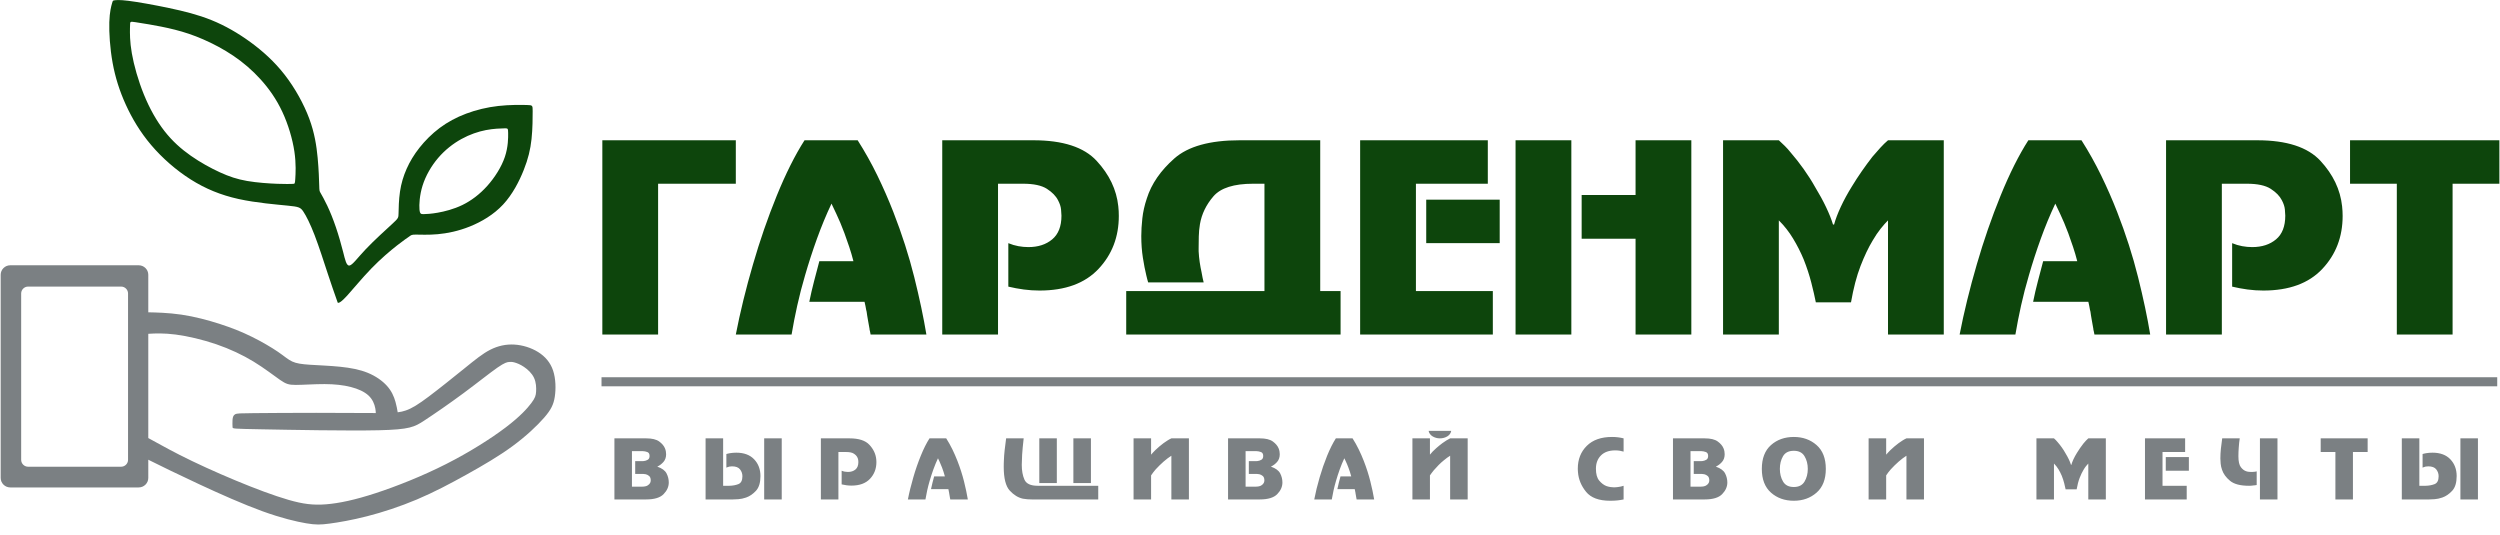 <svg width="257" height="55" viewBox="0 0 257 55" fill="none" xmlns="http://www.w3.org/2000/svg">
<path fill-rule="evenodd" clip-rule="evenodd" d="M1.055 27.27H14.259C14.801 27.27 15.244 27.709 15.244 28.246V32.105L15.31 32.107C15.966 32.12 17.28 32.144 18.64 32.343C19.998 32.542 21.402 32.916 22.622 33.311C23.841 33.706 24.876 34.12 25.89 34.621C26.905 35.121 27.898 35.706 28.571 36.165C29.244 36.625 29.597 36.959 30.037 37.162C30.476 37.365 31.002 37.438 31.859 37.496C32.718 37.553 33.908 37.593 34.976 37.703C36.044 37.813 36.987 37.991 37.804 38.325C38.622 38.658 39.312 39.147 39.78 39.667C40.248 40.188 40.495 40.74 40.658 41.322C40.764 41.695 40.834 42.078 40.884 42.385C41.192 42.347 41.449 42.289 41.705 42.2C42.358 41.977 43.015 41.561 44.083 40.761C45.149 39.96 46.627 38.773 47.745 37.87C48.862 36.967 49.616 36.349 50.405 35.95C51.193 35.551 52.014 35.373 52.869 35.422C53.722 35.471 54.609 35.747 55.324 36.194C56.038 36.642 56.58 37.26 56.859 38.097C57.138 38.935 57.154 39.993 57.032 40.789C56.909 41.586 56.645 42.124 55.94 42.936C55.233 43.75 54.084 44.84 52.687 45.864C51.292 46.889 49.649 47.849 47.983 48.775C46.316 49.704 44.624 50.597 42.875 51.338C41.126 52.078 39.32 52.664 37.735 53.07C36.15 53.477 34.787 53.704 33.867 53.827C32.947 53.948 32.471 53.965 31.47 53.794C30.468 53.624 28.94 53.266 26.986 52.558C25.032 51.85 22.651 50.793 20.5 49.792C18.348 48.793 16.426 47.849 15.449 47.361C15.376 47.324 15.308 47.29 15.244 47.258V49.132C15.244 49.669 14.801 50.108 14.259 50.108H1.055C0.513 50.108 0.07 49.669 0.07 49.132V28.246C0.07 27.709 0.513 27.27 1.055 27.27ZM38.632 42.461C38.627 42.313 38.612 42.149 38.58 41.977C38.499 41.538 38.302 41.049 37.883 40.66C37.463 40.269 36.823 39.976 36.06 39.782C35.296 39.586 34.409 39.489 33.371 39.484C32.331 39.481 31.141 39.569 30.41 39.569C29.68 39.569 29.408 39.481 28.788 39.053C28.168 38.626 27.199 37.862 26.07 37.174C24.941 36.487 23.652 35.877 22.241 35.393C20.828 34.91 19.292 34.552 18.064 34.392C16.837 34.234 15.917 34.275 15.388 34.308C15.337 34.31 15.289 34.313 15.244 34.317V45.032C15.889 45.369 17.01 46.025 18.488 46.775C20.121 47.604 22.191 48.548 24.203 49.385C26.214 50.224 28.168 50.955 29.663 51.387C31.158 51.817 32.193 51.948 33.523 51.843C34.853 51.737 36.478 51.395 38.622 50.695C40.765 49.995 43.426 48.939 45.864 47.702C48.303 46.466 50.52 45.051 51.998 43.929C53.476 42.806 54.215 41.977 54.617 41.44C55.02 40.903 55.085 40.66 55.111 40.261C55.135 39.862 55.119 39.309 54.896 38.838C54.675 38.366 54.248 37.975 53.862 37.715C53.476 37.455 53.131 37.325 52.893 37.26C52.655 37.195 52.523 37.195 52.334 37.211C52.146 37.227 51.9 37.26 51.128 37.796C50.356 38.333 49.059 39.374 47.63 40.431C46.201 41.489 44.64 42.562 43.623 43.229C42.605 43.896 42.127 44.157 38.934 44.23C35.74 44.302 29.828 44.189 26.871 44.132C23.915 44.075 23.915 44.075 23.907 43.913C23.899 43.75 23.883 43.424 23.903 43.16C23.924 42.896 23.981 42.693 24.169 42.59C24.359 42.487 24.679 42.484 26.099 42.471C27.52 42.459 30.041 42.438 32.501 42.439C34.829 42.441 37.103 42.462 38.632 42.461ZM2.89 29.46H12.45C12.842 29.46 13.163 29.778 13.163 30.167V47.273C13.163 47.661 12.842 47.979 12.45 47.979H2.89C2.498 47.979 2.176 47.661 2.176 47.273V30.167C2.176 29.778 2.498 29.46 2.89 29.46Z" fill="#7B8083"/>
<path fill-rule="evenodd" clip-rule="evenodd" d="M35.675 30.404C36.249 29.778 37.201 28.606 38.17 27.606C39.139 26.605 40.124 25.776 40.807 25.239C41.488 24.703 41.865 24.459 42.071 24.312C42.276 24.165 42.309 24.117 42.744 24.117C43.18 24.117 44.017 24.165 45.002 24.076C45.988 23.986 47.121 23.759 48.312 23.279C49.502 22.799 50.751 22.067 51.719 21.026C52.688 19.985 53.378 18.635 53.838 17.48C54.298 16.326 54.527 15.366 54.642 14.292C54.758 13.219 54.758 12.031 54.758 11.429C54.758 10.828 54.758 10.811 54.166 10.795C53.575 10.779 52.393 10.762 51.235 10.893C50.077 11.022 48.943 11.299 47.925 11.681C46.908 12.064 46.004 12.551 45.199 13.153C44.395 13.755 43.689 14.47 43.122 15.186C42.556 15.902 42.128 16.617 41.8 17.358C41.472 18.099 41.241 18.863 41.119 19.7C40.995 20.539 40.979 21.45 40.971 21.921C40.963 22.392 40.963 22.425 40.339 23.002C39.714 23.579 38.466 24.703 37.596 25.622C36.725 26.541 36.233 27.256 35.92 27.297C35.608 27.337 35.478 26.703 35.28 25.923C35.083 25.141 34.82 24.214 34.532 23.368C34.246 22.523 33.934 21.759 33.646 21.149C33.359 20.539 33.096 20.083 32.965 19.855C32.833 19.628 32.833 19.628 32.817 19.074C32.801 18.521 32.768 17.415 32.653 16.203C32.537 14.991 32.341 13.674 31.791 12.193C31.24 10.713 30.338 9.071 29.278 7.704C28.218 6.338 27.004 5.248 25.731 4.32C24.458 3.393 23.127 2.629 21.74 2.068C20.352 1.507 18.907 1.149 17.364 0.824C15.82 0.498 14.178 0.205 13.199 0.083C12.222 -0.038 11.91 0.011 11.754 0.034C11.598 0.06 11.598 0.06 11.517 0.343C11.434 0.629 11.271 1.198 11.237 2.279C11.205 3.362 11.304 4.955 11.575 6.451C11.845 7.948 12.289 9.346 12.929 10.754C13.57 12.161 14.407 13.577 15.54 14.91C16.673 16.244 18.102 17.497 19.604 18.447C21.108 19.399 22.684 20.05 24.523 20.457C26.363 20.863 28.465 21.026 29.598 21.141C30.731 21.254 30.895 21.319 31.183 21.751C31.471 22.181 31.881 22.979 32.341 24.173C32.801 25.369 33.31 26.963 33.695 28.134C34.082 29.305 34.344 30.054 34.492 30.468C34.639 30.883 34.672 30.965 34.688 31.03C34.706 31.094 34.706 31.143 34.804 31.127C34.903 31.111 35.099 31.03 35.675 30.404ZM13.438 2.263C13.371 2.304 13.369 2.402 13.361 2.889C13.353 3.377 13.338 4.255 13.553 5.483C13.767 6.711 14.21 8.29 14.794 9.721C15.376 11.153 16.099 12.437 16.912 13.479C17.725 14.519 18.627 15.317 19.614 16.009C20.599 16.699 21.666 17.285 22.61 17.716C23.554 18.148 24.375 18.424 25.401 18.603C26.428 18.781 27.66 18.863 28.514 18.895C29.369 18.928 29.844 18.912 30.083 18.903C30.32 18.895 30.32 18.895 30.354 18.383C30.387 17.87 30.452 16.846 30.263 15.577C30.075 14.308 29.631 12.795 29.023 11.495C28.415 10.193 27.644 9.104 26.789 8.16C25.936 7.216 25 6.419 23.99 5.735C22.98 5.053 21.896 4.484 20.885 4.044C19.876 3.605 18.939 3.296 17.979 3.053C17.018 2.808 16.033 2.629 15.327 2.507C14.62 2.385 14.194 2.32 13.914 2.279C13.635 2.238 13.503 2.222 13.438 2.263ZM43.122 21.53C43.081 21.043 43.13 20.066 43.442 19.074C43.754 18.081 44.329 17.073 45.035 16.244C45.742 15.415 46.579 14.764 47.433 14.292C48.286 13.82 49.158 13.528 49.954 13.373C50.751 13.219 51.473 13.202 51.843 13.194C52.212 13.186 52.228 13.186 52.237 13.665C52.245 14.146 52.245 15.106 51.9 16.13C51.555 17.155 50.866 18.245 50.086 19.115C49.305 19.985 48.434 20.636 47.532 21.075C46.628 21.514 45.692 21.741 45.002 21.864C44.313 21.986 43.869 22.002 43.582 22.011C43.294 22.019 43.164 22.019 43.122 21.53Z" fill="#0D450C"/>
<path d="M61.92 34.39V14.42H75.642V18.887H67.653V34.39H61.92ZM82.706 14.42H88.168C88.91 15.586 89.586 16.793 90.192 18.039C90.799 19.287 91.347 20.539 91.836 21.794C92.724 24.073 93.44 26.302 93.984 28.482C94.526 30.663 94.943 32.631 95.233 34.39H89.499C89.482 34.282 89.463 34.188 89.445 34.107C89.427 34.027 89.409 33.95 89.391 33.879C89.391 33.879 89.391 33.874 89.391 33.864C89.391 33.856 89.391 33.843 89.391 33.825C89.373 33.717 89.35 33.591 89.323 33.447C89.295 33.305 89.263 33.125 89.227 32.91C89.191 32.73 89.165 32.573 89.146 32.438C89.127 32.304 89.11 32.174 89.091 32.049C89.074 32.012 89.065 31.976 89.065 31.941C89.065 31.905 89.055 31.869 89.038 31.832C89.019 31.707 88.997 31.582 88.97 31.456C88.942 31.331 88.91 31.187 88.874 31.026H83.196C83.341 30.308 83.504 29.604 83.685 28.913C83.866 28.221 84.047 27.536 84.227 26.854H87.733C87.607 26.352 87.461 25.858 87.299 25.374C87.136 24.889 86.972 24.423 86.809 23.974C86.52 23.203 86.243 22.543 85.98 21.996C85.718 21.448 85.551 21.095 85.478 20.933C84.935 22.081 84.437 23.284 83.984 24.539C83.53 25.795 83.124 27.052 82.761 28.307C82.453 29.348 82.185 30.38 81.959 31.402C81.732 32.425 81.537 33.421 81.375 34.39H75.642C75.859 33.26 76.118 32.085 76.416 30.865C76.715 29.645 77.045 28.416 77.408 27.177C78.114 24.737 78.929 22.382 79.853 20.112C80.778 17.843 81.728 15.945 82.706 14.42ZM96.863 14.42H106.238C109.262 14.42 111.428 15.124 112.732 16.533C114.036 17.942 114.78 19.497 114.96 21.203C114.978 21.364 114.991 21.53 115.001 21.701C115.01 21.871 115.014 22.036 115.014 22.198C115.014 24.352 114.317 26.168 112.923 27.648C111.527 29.128 109.508 29.868 106.863 29.868C106.319 29.868 105.781 29.832 105.246 29.761C104.711 29.688 104.182 29.591 103.656 29.465V24.997C104.001 25.141 104.345 25.244 104.689 25.306C105.033 25.37 105.378 25.401 105.722 25.401C106.718 25.401 107.533 25.136 108.166 24.607C108.801 24.077 109.118 23.265 109.118 22.171C109.118 22.045 109.105 21.835 109.077 21.538C109.05 21.242 108.946 20.924 108.765 20.584C108.548 20.153 108.167 19.762 107.624 19.412C107.08 19.063 106.264 18.887 105.178 18.887H102.596V34.39H96.863V14.42ZM135.719 14.42V29.922H137.812V34.39H115.775V29.922H129.986V18.887H128.819C126.843 18.887 125.485 19.319 124.742 20.18C124 21.04 123.537 21.992 123.356 23.033C123.284 23.463 123.243 23.89 123.235 24.311C123.225 24.732 123.22 25.123 123.22 25.482C123.22 25.535 123.22 25.589 123.22 25.643C123.22 25.697 123.22 25.759 123.22 25.832C123.239 26.208 123.275 26.58 123.329 26.949C123.384 27.316 123.447 27.662 123.52 27.984C123.556 28.199 123.592 28.393 123.628 28.563C123.664 28.734 123.701 28.891 123.737 29.033H118.031C117.995 28.927 117.963 28.814 117.936 28.698C117.908 28.581 117.876 28.451 117.84 28.307C117.713 27.787 117.596 27.181 117.487 26.491C117.379 25.8 117.324 25.059 117.324 24.27C117.324 23.732 117.36 23.126 117.432 22.453C117.505 21.781 117.659 21.095 117.895 20.395C118.365 18.905 119.308 17.538 120.721 16.29C122.134 15.044 124.37 14.42 127.432 14.42H135.719ZM152.947 14.42V18.887H145.557V29.922H153.463V34.39H139.822V14.42H152.947ZM154.169 20.529V24.997H146.616V20.529H154.169ZM155.799 14.42H161.534V34.39H155.799V14.42ZM168.136 14.42H173.869V34.39H168.136V24.539H162.594V20.045H168.136V14.42ZM190.283 31.08H186.667C186.559 30.523 186.405 29.855 186.206 29.074C186.006 28.294 185.744 27.491 185.418 26.666C185.111 25.929 184.748 25.216 184.331 24.526C183.915 23.835 183.426 23.212 182.864 22.655V34.39H177.13V14.42H182.864C183.063 14.599 183.267 14.793 183.475 14.999C183.684 15.205 183.887 15.433 184.087 15.685C184.54 16.205 184.984 16.77 185.418 17.381C185.853 17.991 186.252 18.619 186.614 19.265C187.03 19.946 187.398 20.619 187.714 21.283C188.031 21.946 188.271 22.548 188.434 23.085H188.543C188.688 22.548 188.919 21.938 189.236 21.256C189.553 20.574 189.929 19.884 190.364 19.184C190.689 18.645 191.034 18.116 191.396 17.596C191.758 17.076 192.121 16.582 192.483 16.116C192.755 15.792 193.027 15.483 193.298 15.188C193.57 14.89 193.832 14.636 194.087 14.42H199.82V34.39H194.087V22.655C193.851 22.889 193.598 23.175 193.326 23.517C193.054 23.858 192.782 24.262 192.51 24.728C192.075 25.446 191.659 26.32 191.26 27.351C190.862 28.384 190.536 29.626 190.283 31.08ZM208.515 14.42H213.976C214.719 15.586 215.393 16.793 216.001 18.039C216.608 19.287 217.156 20.539 217.645 21.794C218.533 24.073 219.248 26.302 219.791 28.482C220.335 30.663 220.752 32.631 221.041 34.39H215.308C215.289 34.282 215.272 34.188 215.253 34.107C215.236 34.027 215.217 33.95 215.199 33.879C215.199 33.879 215.199 33.874 215.199 33.864C215.199 33.856 215.199 33.843 215.199 33.825C215.181 33.717 215.159 33.591 215.131 33.447C215.104 33.305 215.072 33.125 215.036 32.91C215 32.73 214.972 32.573 214.955 32.438C214.936 32.304 214.919 32.174 214.9 32.049C214.881 32.012 214.873 31.976 214.873 31.941C214.873 31.905 214.864 31.869 214.845 31.832C214.828 31.707 214.805 31.582 214.777 31.456C214.751 31.331 214.719 31.187 214.683 31.026H209.004C209.148 30.308 209.312 29.604 209.494 28.913C209.673 28.221 209.855 27.536 210.036 26.854H213.542C213.415 26.352 213.27 25.858 213.107 25.374C212.943 24.889 212.781 24.423 212.618 23.974C212.327 23.203 212.052 22.543 211.789 21.996C211.526 21.448 211.358 21.095 211.286 20.933C210.743 22.081 210.245 23.284 209.792 24.539C209.339 25.795 208.931 27.052 208.57 28.307C208.261 29.348 207.994 30.38 207.767 31.402C207.541 32.425 207.346 33.421 207.183 34.39H201.45C201.668 33.26 201.925 32.085 202.225 30.865C202.523 29.645 202.854 28.416 203.216 27.177C203.923 24.737 204.737 22.382 205.661 20.112C206.585 17.843 207.537 15.945 208.515 14.42ZM222.671 14.42H232.046C235.071 14.42 237.236 15.124 238.541 16.533C239.844 17.942 240.587 19.497 240.768 21.203C240.787 21.364 240.8 21.53 240.809 21.701C240.819 21.871 240.823 22.036 240.823 22.198C240.823 24.352 240.126 26.168 238.73 27.648C237.336 29.128 235.316 29.868 232.672 29.868C232.128 29.868 231.589 29.832 231.055 29.761C230.52 29.688 229.99 29.591 229.464 29.465V24.997C229.808 25.141 230.154 25.244 230.497 25.306C230.841 25.37 231.185 25.401 231.529 25.401C232.526 25.401 233.341 25.136 233.975 24.607C234.61 24.077 234.926 23.265 234.926 22.171C234.926 22.045 234.912 21.835 234.886 21.538C234.859 21.242 234.754 20.924 234.574 20.584C234.355 20.153 233.975 19.762 233.431 19.412C232.889 19.063 232.073 18.887 230.987 18.887H228.405V34.39H222.671V14.42ZM241.584 14.42H256.936V18.887H252.126V34.39H246.393V18.887H241.584V14.42Z" fill="#0D450C"/>
<path d="M256.715 38.78H61.836V39.712H256.715V38.78Z" fill="#7B8083"/>
<path d="M63.162 45.063H66.425C67.024 45.063 67.469 45.17 67.764 45.384C68.057 45.599 68.254 45.833 68.357 46.086C68.402 46.194 68.434 46.3 68.45 46.404C68.467 46.509 68.477 46.606 68.477 46.696C68.477 47.017 68.385 47.281 68.204 47.487C68.021 47.693 67.821 47.847 67.605 47.949C67.6 47.949 67.594 47.95 67.592 47.953C67.589 47.956 67.585 47.957 67.58 47.957V47.974C68.052 48.138 68.365 48.368 68.519 48.663C68.673 48.961 68.75 49.272 68.75 49.598C68.75 50.033 68.573 50.433 68.219 50.796C67.868 51.16 67.269 51.342 66.425 51.342H63.162V45.063ZM65.298 48.719V47.407H65.956C65.991 47.407 66.025 47.405 66.063 47.403C66.1 47.4 66.139 47.399 66.179 47.399C66.327 47.382 66.463 47.337 66.588 47.263C66.713 47.19 66.776 47.059 66.776 46.873C66.776 46.665 66.701 46.531 66.549 46.472C66.399 46.412 66.232 46.381 66.049 46.374C66.027 46.374 66.004 46.374 65.981 46.374C65.959 46.374 65.936 46.374 65.913 46.374H64.964V50.03H65.956C66.235 50.03 66.44 49.989 66.571 49.907C66.703 49.825 66.79 49.737 66.836 49.642C66.859 49.596 66.874 49.551 66.882 49.506C66.892 49.461 66.896 49.421 66.896 49.387C66.896 49.178 66.841 49.028 66.733 48.934C66.625 48.842 66.508 48.781 66.383 48.752C66.303 48.736 66.227 48.725 66.152 48.723C66.079 48.72 66.016 48.719 65.964 48.719C65.959 48.719 65.955 48.719 65.952 48.719C65.948 48.719 65.944 48.719 65.939 48.719H65.298ZM72.534 45.063H74.338V49.938H74.884C74.902 49.938 74.918 49.938 74.931 49.938C74.946 49.938 74.962 49.938 74.979 49.938C75.315 49.932 75.623 49.876 75.901 49.769C76.18 49.66 76.32 49.39 76.32 48.955C76.32 48.697 76.239 48.462 76.076 48.253C75.913 48.044 75.639 47.94 75.252 47.94C75.15 47.94 75.058 47.949 74.979 47.965C74.899 47.982 74.819 48.007 74.739 48.042C74.728 48.047 74.716 48.053 74.706 48.059C74.694 48.064 74.682 48.069 74.671 48.076V46.671C74.734 46.654 74.796 46.638 74.859 46.624C74.922 46.61 74.984 46.597 75.047 46.587C75.15 46.569 75.254 46.556 75.359 46.548C75.464 46.539 75.574 46.535 75.688 46.535C76.48 46.535 77.092 46.762 77.525 47.216C77.958 47.671 78.174 48.245 78.174 48.938C78.174 49.615 78.021 50.121 77.713 50.454C77.405 50.786 77.067 51.018 76.696 51.147C76.417 51.243 76.152 51.3 75.901 51.317C75.651 51.333 75.466 51.342 75.346 51.342H72.534V45.063ZM78.558 45.063H80.362V51.342H78.558V45.063ZM84.386 45.063H87.333C88.285 45.063 88.966 45.285 89.375 45.727C89.786 46.169 90.019 46.659 90.076 47.195C90.082 47.245 90.086 47.298 90.088 47.352C90.093 47.405 90.094 47.458 90.094 47.508C90.094 48.185 89.874 48.757 89.435 49.222C88.997 49.688 88.362 49.92 87.531 49.92C87.36 49.92 87.189 49.908 87.021 49.886C86.853 49.864 86.687 49.833 86.521 49.794V48.389C86.631 48.434 86.739 48.467 86.847 48.487C86.955 48.506 87.063 48.516 87.171 48.516C87.485 48.516 87.741 48.432 87.94 48.266C88.14 48.1 88.24 47.844 88.24 47.5C88.24 47.461 88.236 47.395 88.226 47.301C88.218 47.209 88.185 47.108 88.128 47.001C88.06 46.865 87.94 46.742 87.769 46.633C87.598 46.522 87.343 46.468 87 46.468H86.188V51.342H84.386V45.063ZM95.554 45.063H97.271C97.504 45.429 97.716 45.809 97.908 46.201C98.098 46.593 98.27 46.987 98.424 47.382C98.704 48.098 98.927 48.8 99.1 49.485C99.27 50.17 99.401 50.789 99.493 51.342H97.689C97.684 51.308 97.677 51.279 97.672 51.254C97.666 51.227 97.661 51.204 97.654 51.181C97.654 51.181 97.654 51.18 97.654 51.177C97.654 51.175 97.654 51.171 97.654 51.164C97.649 51.131 97.642 51.092 97.633 51.047C97.625 51 97.615 50.945 97.604 50.876C97.592 50.821 97.584 50.771 97.579 50.728C97.572 50.686 97.567 50.645 97.561 50.606C97.556 50.595 97.552 50.583 97.552 50.573C97.552 50.561 97.549 50.55 97.544 50.538C97.538 50.499 97.532 50.459 97.522 50.419C97.514 50.38 97.504 50.335 97.493 50.285H95.707C95.752 50.059 95.804 49.837 95.86 49.619C95.918 49.403 95.975 49.186 96.032 48.972H97.133C97.095 48.814 97.048 48.66 96.997 48.508C96.945 48.355 96.895 48.208 96.843 48.067C96.752 47.825 96.665 47.617 96.583 47.445C96.5 47.273 96.447 47.161 96.424 47.111C96.254 47.471 96.098 47.85 95.955 48.245C95.812 48.64 95.684 49.035 95.57 49.429C95.474 49.757 95.39 50.081 95.318 50.402C95.247 50.724 95.186 51.037 95.135 51.342H93.332C93.4 50.987 93.481 50.617 93.576 50.233C93.669 49.85 93.773 49.464 93.888 49.074C94.109 48.307 94.366 47.566 94.657 46.852C94.946 46.139 95.246 45.542 95.554 45.063ZM103.43 45.063H105.234C105.154 45.756 105.102 46.319 105.075 46.746C105.05 47.175 105.038 47.523 105.038 47.788C105.038 48.386 105.13 48.893 105.315 49.31C105.5 49.729 105.955 49.938 106.677 49.938H112.899V51.342H106.063C105.92 51.342 105.774 51.337 105.623 51.325C105.471 51.313 105.317 51.294 105.157 51.266C104.667 51.159 104.215 50.882 103.802 50.433C103.39 49.984 103.184 49.173 103.184 47.999C103.184 47.88 103.185 47.766 103.188 47.652C103.19 47.54 103.194 47.429 103.2 47.322C103.212 46.984 103.237 46.637 103.277 46.282C103.317 45.926 103.368 45.52 103.43 45.063ZM108.642 45.063V49.658H106.84V45.063H108.642ZM112.147 45.063V49.658H110.343V45.063H112.147ZM116.53 45.063H118.332V46.739C118.394 46.665 118.464 46.589 118.537 46.51C118.612 46.431 118.688 46.352 118.768 46.272C118.898 46.148 119.036 46.024 119.178 45.9C119.321 45.776 119.466 45.661 119.614 45.554C119.757 45.453 119.894 45.359 120.029 45.274C120.162 45.19 120.291 45.118 120.417 45.063H122.22V51.342H120.417V46.848C120.297 46.922 120.169 47.011 120.033 47.115C119.895 47.219 119.759 47.331 119.622 47.449C119.48 47.573 119.341 47.704 119.204 47.838C119.066 47.974 118.936 48.109 118.81 48.245C118.72 48.352 118.633 48.458 118.55 48.562C118.468 48.666 118.394 48.769 118.332 48.871V51.342H116.53V45.063ZM126.244 45.063H129.508C130.106 45.063 130.551 45.17 130.846 45.384C131.139 45.599 131.336 45.833 131.439 46.086C131.484 46.194 131.516 46.3 131.532 46.404C131.55 46.509 131.559 46.606 131.559 46.696C131.559 47.017 131.467 47.281 131.286 47.487C131.103 47.693 130.903 47.847 130.687 47.949C130.682 47.949 130.677 47.95 130.674 47.953C130.671 47.956 130.667 47.957 130.662 47.957V47.974C131.134 48.138 131.447 48.368 131.602 48.663C131.755 48.961 131.832 49.272 131.832 49.598C131.832 50.033 131.655 50.433 131.302 50.796C130.949 51.16 130.351 51.342 129.508 51.342H126.244V45.063ZM128.38 48.719V47.407H129.038C129.072 47.407 129.108 47.405 129.145 47.403C129.182 47.4 129.221 47.399 129.261 47.399C129.409 47.382 129.545 47.337 129.67 47.263C129.795 47.19 129.858 47.059 129.858 46.873C129.858 46.665 129.783 46.531 129.632 46.472C129.481 46.412 129.314 46.381 129.132 46.374C129.109 46.374 129.086 46.374 129.064 46.374C129.041 46.374 129.018 46.374 128.996 46.374H128.047V50.03H129.038C129.317 50.03 129.522 49.989 129.653 49.907C129.785 49.825 129.873 49.737 129.918 49.642C129.941 49.596 129.957 49.551 129.965 49.506C129.974 49.461 129.978 49.421 129.978 49.387C129.978 49.178 129.923 49.028 129.815 48.934C129.708 48.842 129.59 48.781 129.465 48.752C129.385 48.736 129.309 48.725 129.234 48.723C129.161 48.72 129.098 48.719 129.046 48.719C129.041 48.719 129.037 48.719 129.034 48.719C129.03 48.719 129.026 48.719 129.021 48.719H128.38ZM137.326 45.063H139.044C139.277 45.429 139.489 45.809 139.68 46.201C139.87 46.593 140.044 46.987 140.197 47.382C140.475 48.098 140.701 48.8 140.871 49.485C141.043 50.17 141.174 50.789 141.265 51.342H139.462C139.457 51.308 139.45 51.279 139.445 51.254C139.44 51.227 139.433 51.204 139.428 51.181C139.428 51.181 139.428 51.18 139.428 51.177C139.428 51.175 139.428 51.171 139.428 51.164C139.422 51.131 139.416 51.092 139.406 51.047C139.398 51 139.388 50.945 139.377 50.876C139.365 50.821 139.357 50.771 139.35 50.728C139.345 50.686 139.34 50.645 139.334 50.606C139.328 50.595 139.325 50.583 139.325 50.573C139.325 50.561 139.322 50.55 139.317 50.538C139.312 50.499 139.304 50.459 139.296 50.419C139.286 50.38 139.277 50.335 139.265 50.285H137.48C137.525 50.059 137.576 49.837 137.633 49.619C137.691 49.403 137.748 49.186 137.804 48.972H138.906C138.866 48.814 138.821 48.66 138.771 48.508C138.719 48.355 138.668 48.208 138.616 48.067C138.525 47.825 138.439 47.617 138.356 47.445C138.273 47.273 138.22 47.161 138.197 47.111C138.027 47.471 137.869 47.85 137.728 48.245C137.585 48.64 137.458 49.035 137.343 49.429C137.247 49.757 137.162 50.081 137.091 50.402C137.02 50.724 136.959 51.037 136.907 51.342H135.105C135.173 50.987 135.254 50.617 135.347 50.233C135.442 49.85 135.546 49.464 135.659 49.074C135.882 48.307 136.138 47.566 136.428 46.852C136.719 46.139 137.019 45.542 137.326 45.063ZM145.196 45.063H146.998V46.739C147.072 46.642 147.166 46.535 147.28 46.416C147.394 46.299 147.519 46.18 147.656 46.061C147.753 45.977 147.853 45.891 147.959 45.804C148.064 45.715 148.172 45.632 148.28 45.554C148.423 45.453 148.56 45.359 148.695 45.274C148.828 45.19 148.955 45.118 149.074 45.063H150.877V51.342H149.074V46.848C148.972 46.91 148.867 46.981 148.759 47.059C148.651 47.139 148.539 47.227 148.425 47.322C148.243 47.469 148.063 47.631 147.887 47.809C147.711 47.986 147.544 48.166 147.391 48.347C147.318 48.436 147.247 48.525 147.182 48.613C147.116 48.7 147.055 48.786 146.998 48.871V51.342H145.196V45.063ZM146.862 44.292H149.185C149.145 44.53 149.013 44.717 148.788 44.856C148.563 44.993 148.308 45.063 148.024 45.063C147.744 45.063 147.492 44.993 147.267 44.856C147.042 44.717 146.907 44.53 146.862 44.292ZM166.906 45.063V46.426C166.793 46.391 166.663 46.362 166.518 46.336C166.373 46.311 166.217 46.299 166.051 46.299C165.414 46.299 164.922 46.472 164.578 46.819C164.233 47.166 164.061 47.622 164.061 48.185C164.061 48.727 164.172 49.132 164.395 49.4C164.616 49.668 164.861 49.856 165.129 49.963C165.272 50.014 165.412 50.048 165.548 50.068C165.685 50.088 165.803 50.099 165.906 50.099C165.981 50.099 166.054 50.095 166.129 50.089C166.202 50.084 166.277 50.076 166.351 50.064C166.447 50.052 166.543 50.037 166.637 50.014C166.731 49.99 166.821 49.965 166.906 49.938V51.342C166.725 51.382 166.521 51.414 166.295 51.44C166.07 51.465 165.813 51.477 165.522 51.477C164.372 51.477 163.547 51.172 163.048 50.559C162.55 49.947 162.272 49.272 162.215 48.533C162.21 48.476 162.206 48.418 162.203 48.358C162.2 48.3 162.198 48.242 162.198 48.185C162.198 47.227 162.506 46.443 163.122 45.833C163.736 45.224 164.6 44.919 165.71 44.919C165.938 44.919 166.15 44.931 166.346 44.957C166.543 44.983 166.73 45.018 166.906 45.063ZM171.982 45.063H175.245C175.844 45.063 176.289 45.17 176.583 45.384C176.877 45.599 177.074 45.833 177.177 46.086C177.222 46.194 177.254 46.3 177.27 46.404C177.287 46.509 177.296 46.606 177.296 46.696C177.296 47.017 177.205 47.281 177.023 47.487C176.841 47.693 176.641 47.847 176.425 47.949C176.419 47.949 176.414 47.95 176.411 47.953C176.409 47.956 176.405 47.957 176.399 47.957V47.974C176.871 48.138 177.185 48.368 177.339 48.663C177.492 48.961 177.57 49.272 177.57 49.598C177.57 50.033 177.392 50.433 177.039 50.796C176.686 51.16 176.089 51.342 175.245 51.342H171.982V45.063ZM174.117 48.719V47.407H174.776C174.809 47.407 174.845 47.405 174.882 47.403C174.92 47.4 174.957 47.399 174.997 47.399C175.146 47.382 175.282 47.337 175.408 47.263C175.533 47.19 175.596 47.059 175.596 46.873C175.596 46.665 175.521 46.531 175.369 46.472C175.218 46.412 175.052 46.381 174.869 46.374C174.846 46.374 174.824 46.374 174.801 46.374C174.778 46.374 174.756 46.374 174.733 46.374H173.784V50.03H174.776C175.054 50.03 175.26 49.989 175.39 49.907C175.522 49.825 175.61 49.737 175.656 49.642C175.678 49.596 175.694 49.551 175.702 49.506C175.712 49.461 175.716 49.421 175.716 49.387C175.716 49.178 175.661 49.028 175.553 48.934C175.445 48.842 175.328 48.781 175.202 48.752C175.122 48.736 175.046 48.725 174.972 48.723C174.898 48.72 174.836 48.719 174.784 48.719C174.778 48.719 174.774 48.719 174.772 48.719C174.768 48.719 174.764 48.719 174.759 48.719H174.117ZM181.116 48.203C181.116 47.125 181.43 46.308 182.059 45.752C182.688 45.196 183.471 44.919 184.405 44.919C185.328 44.919 186.106 45.196 186.742 45.752C187.377 46.308 187.694 47.125 187.694 48.203C187.694 49.275 187.377 50.088 186.742 50.644C186.106 51.2 185.328 51.477 184.405 51.477C183.471 51.477 182.688 51.2 182.059 50.644C181.43 50.088 181.116 49.275 181.116 48.203ZM182.97 48.203C182.97 48.699 183.079 49.133 183.299 49.506C183.518 49.878 183.887 50.064 184.405 50.064C184.917 50.064 185.285 49.878 185.506 49.506C185.729 49.133 185.841 48.699 185.841 48.203C185.841 47.706 185.729 47.272 185.506 46.9C185.285 46.527 184.917 46.341 184.405 46.341C183.881 46.341 183.511 46.527 183.294 46.9C183.078 47.272 182.97 47.706 182.97 48.203ZM192.094 45.063H193.898V46.739C193.96 46.665 194.028 46.589 194.103 46.51C194.176 46.431 194.253 46.352 194.333 46.272C194.464 46.148 194.601 46.024 194.744 45.9C194.885 45.776 195.031 45.661 195.179 45.554C195.321 45.453 195.46 45.359 195.593 45.274C195.728 45.19 195.857 45.118 195.982 45.063H197.785V51.342H195.982V46.848C195.862 46.922 195.734 47.011 195.598 47.115C195.461 47.219 195.324 47.331 195.188 47.449C195.045 47.573 194.905 47.704 194.769 47.838C194.632 47.974 194.501 48.109 194.376 48.245C194.284 48.352 194.197 48.458 194.115 48.562C194.032 48.666 193.96 48.769 193.898 48.871V51.342H192.094V45.063ZM213.48 50.301H212.345C212.31 50.126 212.262 49.916 212.199 49.671C212.137 49.425 212.054 49.173 211.952 48.913C211.854 48.682 211.741 48.458 211.61 48.241C211.478 48.023 211.325 47.828 211.148 47.652V51.342H209.346V45.063H211.148C211.21 45.118 211.274 45.179 211.341 45.245C211.406 45.31 211.47 45.381 211.533 45.461C211.676 45.624 211.814 45.802 211.952 45.994C212.089 46.185 212.214 46.383 212.327 46.587C212.458 46.801 212.574 47.012 212.674 47.22C212.773 47.429 212.849 47.619 212.899 47.788H212.934C212.979 47.619 213.053 47.426 213.151 47.212C213.251 46.997 213.37 46.781 213.507 46.56C213.608 46.391 213.718 46.225 213.831 46.061C213.946 45.898 214.059 45.743 214.174 45.596C214.259 45.495 214.344 45.397 214.43 45.303C214.515 45.211 214.597 45.13 214.677 45.063H216.48V51.342H214.677V47.652C214.603 47.726 214.523 47.816 214.438 47.923C214.352 48.03 214.267 48.158 214.182 48.304C214.044 48.53 213.914 48.805 213.788 49.13C213.663 49.453 213.56 49.844 213.48 50.301ZM224.631 45.063V46.468H222.307V49.938H224.794V51.342H220.504V45.063H224.631ZM225.016 46.984V48.389H222.641V46.984H225.016ZM234.124 45.063V51.342H232.321V45.063H234.124ZM228.442 45.063H230.244C230.221 45.204 230.201 45.356 230.185 45.52C230.168 45.684 230.153 45.847 230.143 46.011C230.131 46.163 230.123 46.317 230.116 46.472C230.111 46.628 230.108 46.773 230.108 46.907C230.108 47.432 230.192 47.805 230.36 48.025C230.528 48.245 230.715 48.386 230.92 48.448C231.005 48.476 231.091 48.495 231.176 48.502C231.261 48.512 231.341 48.516 231.416 48.516C231.478 48.516 231.537 48.514 231.594 48.512C231.652 48.509 231.709 48.504 231.766 48.498C231.8 48.493 231.836 48.488 231.873 48.481C231.909 48.476 231.948 48.468 231.988 48.456V49.861C231.953 49.866 231.917 49.873 231.877 49.878C231.837 49.883 231.794 49.89 231.749 49.895C231.714 49.895 231.677 49.898 231.637 49.903C231.597 49.908 231.561 49.915 231.526 49.92C231.469 49.926 231.414 49.931 231.36 49.934C231.305 49.936 231.253 49.938 231.201 49.938C230.307 49.938 229.655 49.767 229.246 49.425C228.835 49.085 228.562 48.707 228.425 48.295C228.351 48.081 228.303 47.874 228.285 47.673C228.265 47.474 228.254 47.294 228.254 47.136C228.254 46.815 228.271 46.486 228.305 46.15C228.339 45.814 228.385 45.453 228.442 45.063ZM238.567 45.063H243.394V46.468H241.882V51.342H240.079V46.468H238.567V45.063ZM246.906 45.063H248.709V49.938H249.255C249.273 49.938 249.288 49.938 249.303 49.938C249.316 49.938 249.332 49.938 249.35 49.938C249.686 49.932 249.994 49.876 250.272 49.769C250.552 49.66 250.691 49.39 250.691 48.955C250.691 48.697 250.609 48.462 250.448 48.253C250.286 48.044 250.011 47.94 249.623 47.94C249.52 47.94 249.43 47.949 249.35 47.965C249.27 47.982 249.19 48.007 249.11 48.042C249.099 48.047 249.087 48.053 249.077 48.059C249.065 48.064 249.054 48.069 249.042 48.076V46.671C249.105 46.654 249.167 46.638 249.23 46.624C249.292 46.61 249.355 46.597 249.418 46.587C249.52 46.569 249.624 46.556 249.73 46.548C249.835 46.539 249.944 46.535 250.059 46.535C250.851 46.535 251.463 46.762 251.896 47.216C252.329 47.671 252.545 48.245 252.545 48.938C252.545 49.615 252.392 50.121 252.084 50.454C251.776 50.786 251.437 51.018 251.067 51.147C250.788 51.243 250.523 51.3 250.272 51.317C250.022 51.333 249.836 51.342 249.718 51.342H246.906V45.063ZM252.93 45.063H254.732V51.342H252.93V45.063Z" fill="#7B8083"/>
</svg>
